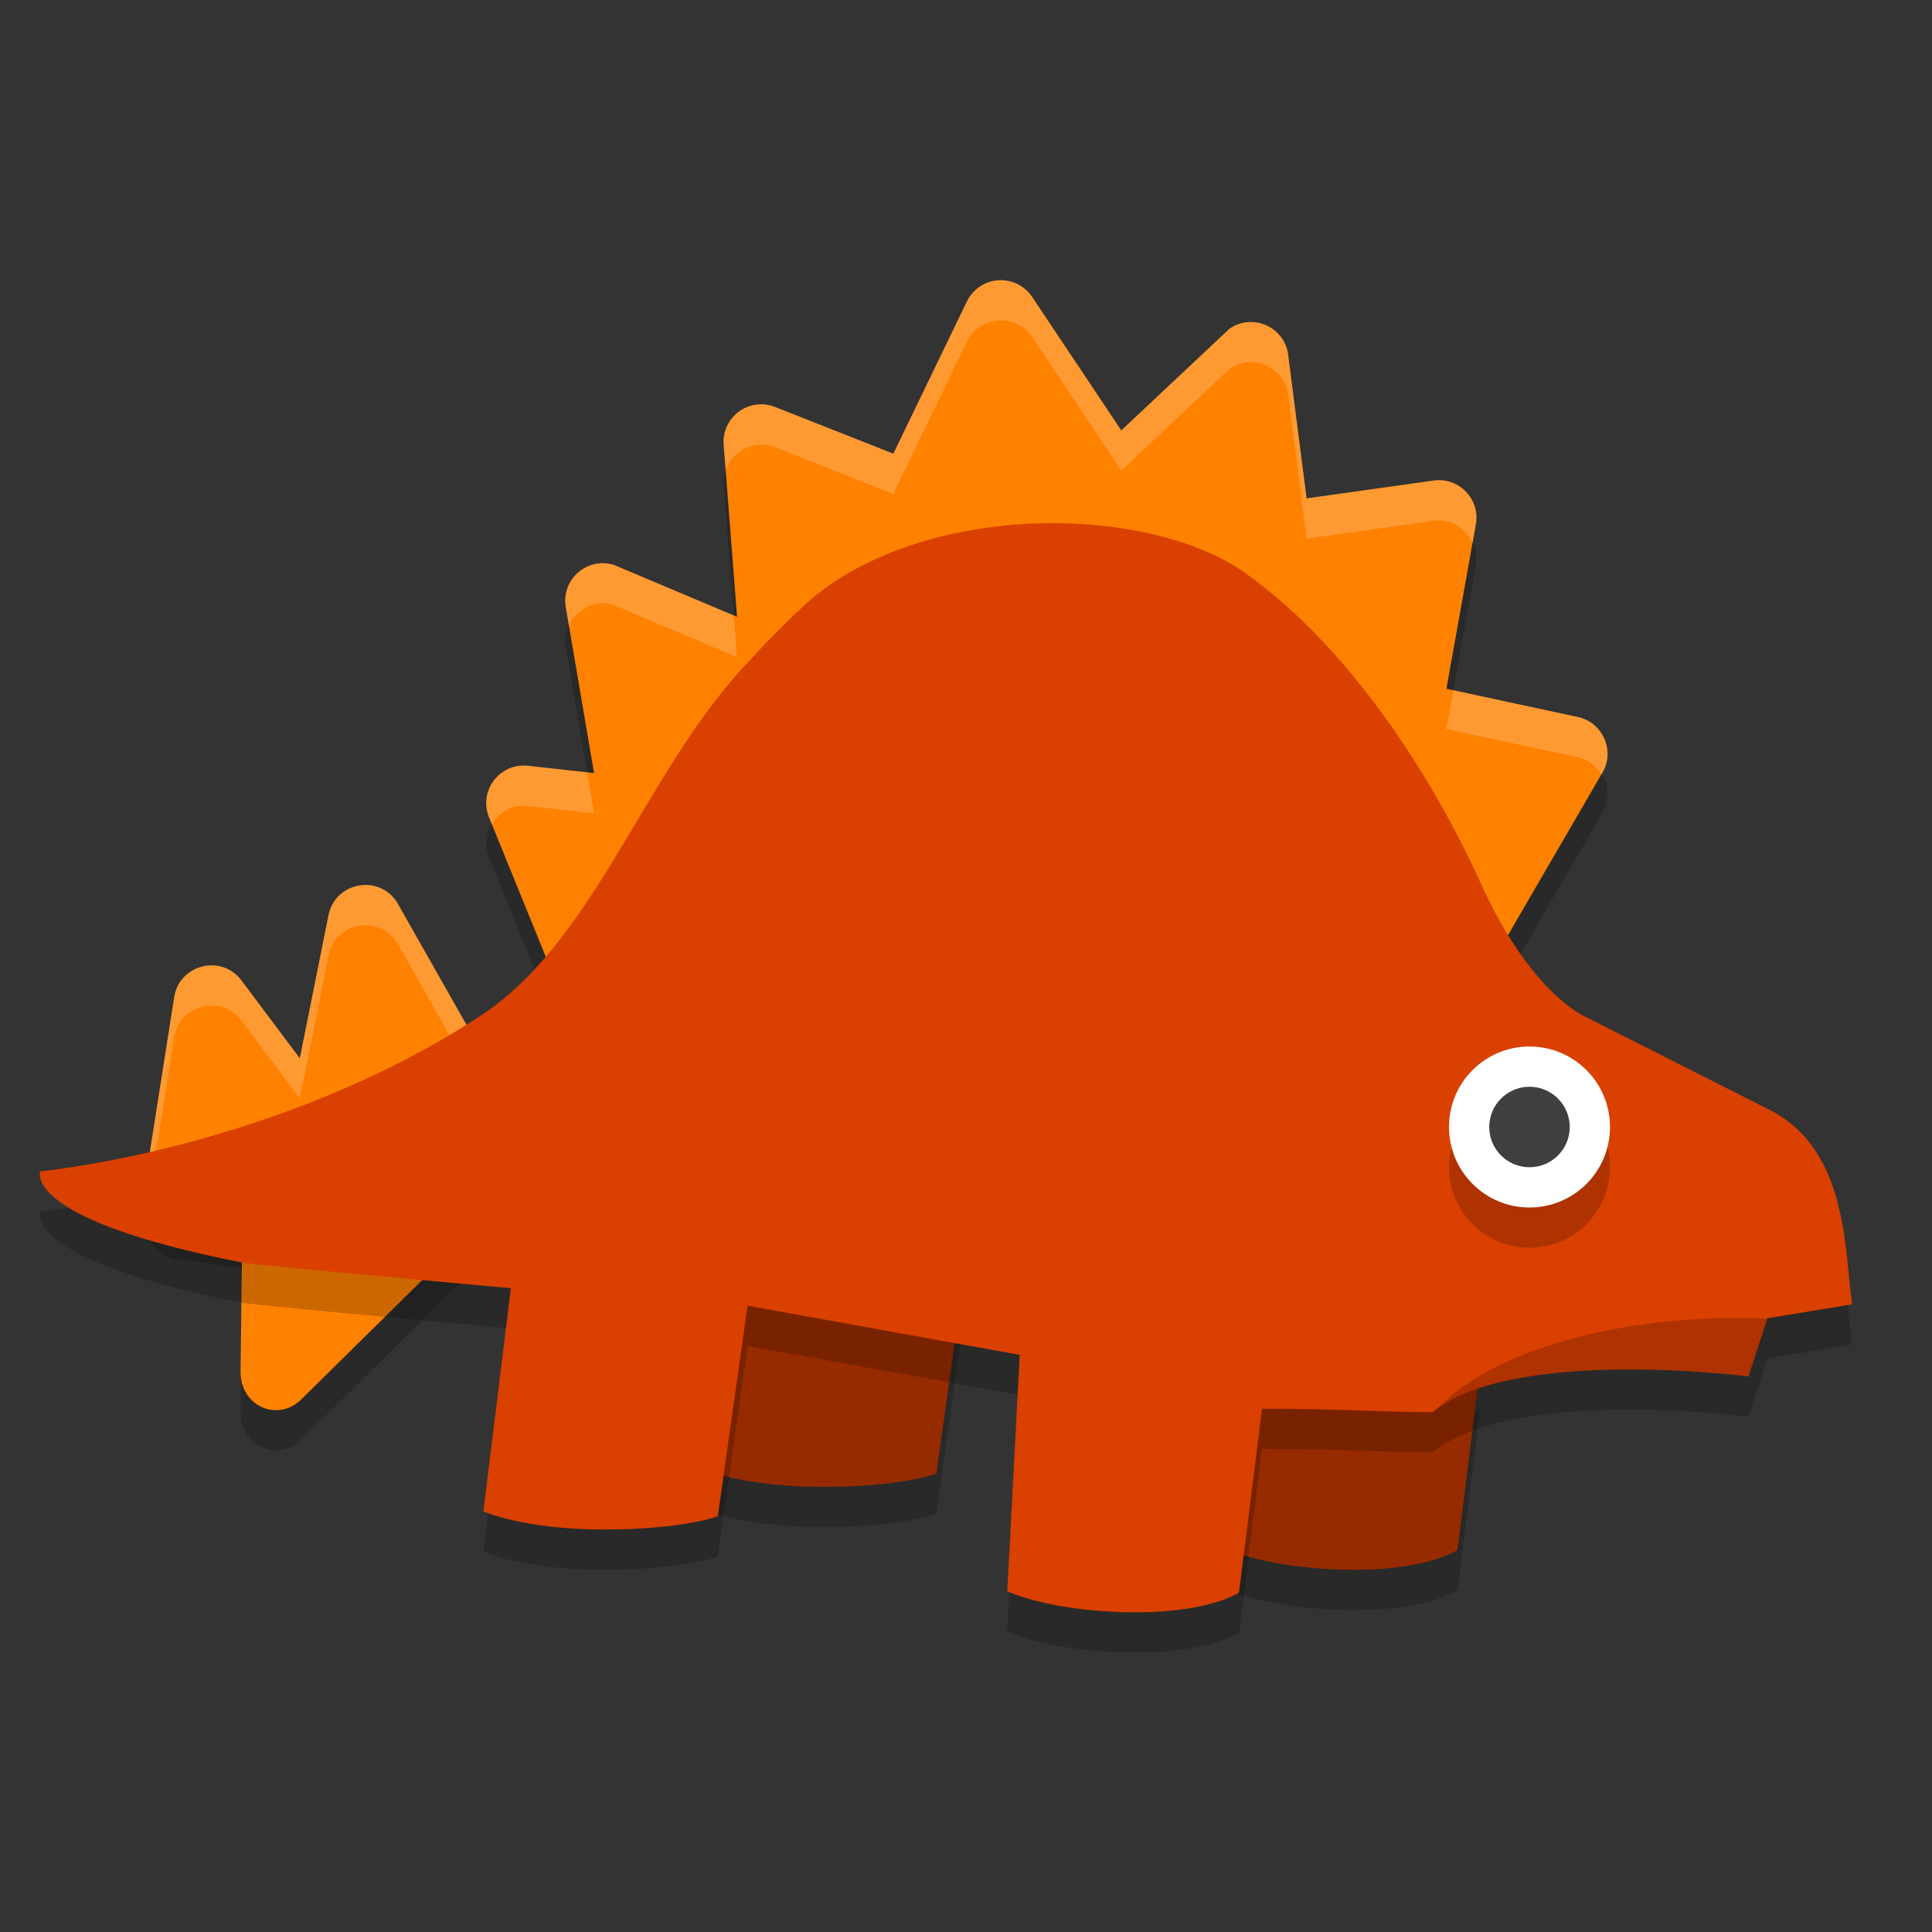 <svg xmlns="http://www.w3.org/2000/svg" width="48" height="48" version="1">
 <rect width="100%" height="100%" fill="#333333" stroke="none"/>
 <path style="opacity:0.2" d="m 24.848,7.962 c -0.352,0.006 -0.671,0.21 -0.825,0.527 l -1.828,3.783 -2.931,-1.157 c -0.646,-0.264 -1.343,0.248 -1.284,0.943 l 0.332,4.267 -3.069,-1.293 c -0.674,-0.2 -1.32,0.388 -1.182,1.078 l 0.698,4.097 -1.642,-0.181 c -0.708,-0.078 -1.238,0.633 -0.963,1.29 l 1.486,3.652 -1.931,1.704 -1.847,-3.256 C 9.415,22.72 8.349,22.908 8.166,23.716 L 7.449,27.294 5.999,25.36 c -0.503,-0.672 -1.569,-0.391 -1.675,0.441 l -0.7,4.449 c -0.073,0.559 0.363,1.055 0.927,1.054 l 1.47,0.2 -0.042,3.586 c -0.009,0.817 0.881,1.251 1.484,0.699 l 4.076,-4.02 27.035,-0.464 c 0.653,-0.006 1.098,-0.665 0.861,-1.273 l -2.142,-5.502 2.551,-4.391 c 0.263,-0.536 -0.037,-1.177 -0.617,-1.319 L 35.936,18.113 36.667,14.028 c 0.111,-0.625 -0.42,-1.177 -1.049,-1.089 L 32.462,13.382 32.01,9.866 C 31.956,9.144 31.137,8.756 30.544,9.171 L 27.858,11.694 25.642,8.376 C 25.465,8.112 25.166,7.956 24.848,7.962 Z"/>
 <path style="opacity:0.2" d="m 18.002,32.9 -0.566,4.59 c 0,0 0.99,0.451 2.99,0.451 2,0 2.836,-0.33 2.836,-0.33 l 0.664,-4.711 z m 12.686,2.1 -0.234,4.479 c 0,0 0.975,0.464 2.871,0.518 2.103,0.059 2.885,-0.488 2.885,-0.488 l 0.564,-4.508 z"/>
 <path style="fill:#972b00" d="m 18.002,31.9 -0.566,4.59 c 0,0 0.99,0.451 2.99,0.451 2,0 2.836,-0.33 2.836,-0.33 l 0.664,-4.711 z M 30.688,34 30.453,38.479 c 0,0 0.975,0.464 2.871,0.518 2.103,0.059 2.885,-0.488 2.885,-0.488 L 36.773,34 Z"/>
 <path style="fill:#ff8100" d="m 24.848,6.962 c -0.352,0.006 -0.671,0.21 -0.825,0.527 l -1.828,3.783 -2.931,-1.157 c -0.646,-0.264 -1.343,0.248 -1.284,0.943 l 0.332,4.267 -3.069,-1.293 c -0.674,-0.2 -1.32,0.388 -1.182,1.078 l 0.698,4.097 -1.642,-0.181 c -0.708,-0.078 -1.238,0.633 -0.963,1.29 l 1.486,3.652 -1.931,1.704 -1.847,-3.256 C 9.415,21.72 8.349,21.908 8.166,22.716 L 7.449,26.294 5.999,24.36 c -0.503,-0.672 -1.569,-0.391 -1.675,0.441 l -0.7,4.449 c -0.073,0.559 0.363,1.055 0.927,1.054 l 1.47,0.2 -0.042,3.586 c -0.009,0.817 0.881,1.251 1.484,0.699 l 4.076,-4.02 27.035,-0.464 c 0.653,-0.006 1.098,-0.665 0.861,-1.273 l -2.142,-5.502 2.551,-4.391 C 40.106,18.603 39.806,17.962 39.227,17.82 l -3.291,-0.708 0.731,-4.084 c 0.111,-0.625 -0.42,-1.177 -1.049,-1.089 L 32.462,12.382 32.01,8.866 C 31.956,8.144 31.137,7.756 30.544,8.17 L 27.858,10.694 25.642,7.376 C 25.465,7.112 25.166,6.956 24.848,6.962 Z"/>
 <path style="opacity:0.2;fill:#ffffff" d="M 24.848 6.961 C 24.495 6.967 24.177 7.171 24.023 7.488 L 22.195 11.271 L 19.266 10.115 C 18.62 9.851 17.922 10.363 17.98 11.059 L 18.029 11.691 C 18.19 11.2 18.741 10.901 19.266 11.115 L 22.195 12.271 L 24.023 8.488 C 24.177 8.171 24.495 7.967 24.848 7.961 C 25.165 7.955 25.466 8.111 25.643 8.375 L 27.857 11.693 L 30.543 9.17 C 31.136 8.755 31.955 9.144 32.01 9.865 L 32.463 13.383 L 35.617 12.939 C 36.05 12.879 36.421 13.131 36.584 13.492 L 36.668 13.027 C 36.779 12.402 36.246 11.852 35.617 11.939 L 32.463 12.383 L 32.01 8.865 C 31.955 8.144 31.136 7.755 30.543 8.17 L 27.857 10.693 L 25.643 7.375 C 25.466 7.111 25.165 6.955 24.848 6.961 z M 14.994 13.992 C 14.421 13.98 13.942 14.506 14.062 15.109 L 14.135 15.537 C 14.32 15.141 14.773 14.891 15.244 15.031 L 18.312 16.326 L 18.232 15.293 L 15.244 14.031 C 15.16 14.006 15.076 13.994 14.994 13.992 z M 36.107 17.15 L 35.936 18.113 L 39.227 18.82 C 39.476 18.881 39.66 19.044 39.783 19.242 L 39.844 19.139 C 40.107 18.603 39.806 17.962 39.227 17.82 L 36.107 17.15 z M 13.117 19.025 C 12.41 18.948 11.879 19.66 12.154 20.316 L 12.221 20.479 C 12.398 20.184 12.728 19.983 13.117 20.025 L 14.76 20.207 L 14.586 19.188 L 13.117 19.025 z M 9.178 21.992 C 8.74 21.948 8.28 22.21 8.166 22.715 L 7.449 26.293 L 6 24.359 C 5.497 23.687 4.43 23.968 4.324 24.801 L 3.625 29.25 C 3.602 29.424 3.64 29.585 3.705 29.734 L 4.324 25.801 C 4.43 24.968 5.497 24.687 6 25.359 L 7.449 27.293 L 8.166 23.715 C 8.349 22.907 9.415 22.72 9.863 23.416 L 11.709 26.672 L 13.641 24.969 L 13.342 24.232 L 11.709 25.672 L 9.863 22.416 C 9.695 22.155 9.44 22.019 9.178 21.992 z M 37.525 24.129 L 37.293 24.529 L 39.361 29.848 C 39.502 29.613 39.545 29.317 39.434 29.031 L 37.525 24.129 z M 6.01 31.502 L 5.979 34.092 C 5.978 34.122 5.988 34.147 5.99 34.176 L 6.021 31.504 L 6.01 31.502 z"/>
 <path style="opacity:0.2" d="m 1,30.1 c 0,0 5.846,-0.537 10.927,-3.856 2.829,-1.848 4.047,-5.951 6.535,-8.66 0.533,-0.581 1.111,-1.19 1.728,-1.729 1.494,-1.237 3.686,-1.825 5.794,-1.856 1.821,-0.026 3.58,0.364 4.773,1.112 2.602,1.768 4.733,4.97 6.036,7.843 1.271,2.803 2.647,3.333 2.647,3.333 l 4.523,2.286 c 1.979,1 1.857,3.553 2.054,4.832 l -2.107,0.347 -0.471,1.447 c -0.079,-0.023 -5.869,-0.737 -7.842,0.883 -0.975,0.013 -2.138,-0.083 -4.242,-0.083 l -0.572,4.565 c 0,0 -0.783,0.548 -2.886,0.488 C 26,41 25.025,40.536 25.025,40.536 l 0.31,-5.875 -6.762,-1.221 -0.739,5.23 c 0,0 -0.834,0.331 -2.834,0.331 -2,0 -2.99,-0.451 -2.99,-0.451 l 0.682,-5.544 c 0,0 -6.349,-0.573 -6.693,-0.641 C 0.506,31.281 1,30.1 1,30.1 Z"/>
 <path style="fill:#da4000" d="m 1,29.1 c 0,0 5.846,-0.537 10.927,-3.856 2.829,-1.848 4.047,-5.951 6.535,-8.66 0.533,-0.581 1.111,-1.19 1.728,-1.729 1.494,-1.237 3.686,-1.825 5.794,-1.856 1.821,-0.026 3.58,0.364 4.773,1.112 2.602,1.768 4.733,4.97 6.036,7.843 1.271,2.803 2.647,3.333 2.647,3.333 l 4.523,2.286 c 1.979,1 1.857,3.553 2.054,4.832 L 43.909,32.753 43.438,34.2 C 43.359,34.177 37.569,33.463 35.596,35.083 34.621,35.096 33.458,35 31.355,35 l -0.572,4.565 c 0,0 -0.783,0.548 -2.886,0.488 C 26,40 25.025,39.536 25.025,39.536 l 0.31,-5.875 -6.762,-1.221 -0.739,5.23 C 17.834,37.669 17,38 15,38 13,38 12.01,37.549 12.01,37.549 l 0.682,-5.544 c 0,0 -6.349,-0.573 -6.693,-0.641 C 0.506,30.281 1,29.1 1,29.1 Z"/>
 <circle style="opacity:0.2" cx="38" cy="29" r="2"/>
 <circle style="fill:#ffffff" cx="38" cy="28" r="2"/>
 <circle style="fill:#3f3f3f" cx="38" cy="28" r="1"/>
 <path style="opacity:0.2" d="M 43.184 32.746 A 8.112 3.697 0 0 0 35.711 35.004 C 37.778 33.492 43.36 34.176 43.438 34.199 L 43.904 32.764 A 8.112 3.697 0 0 0 43.184 32.746 z"/>
</svg>
